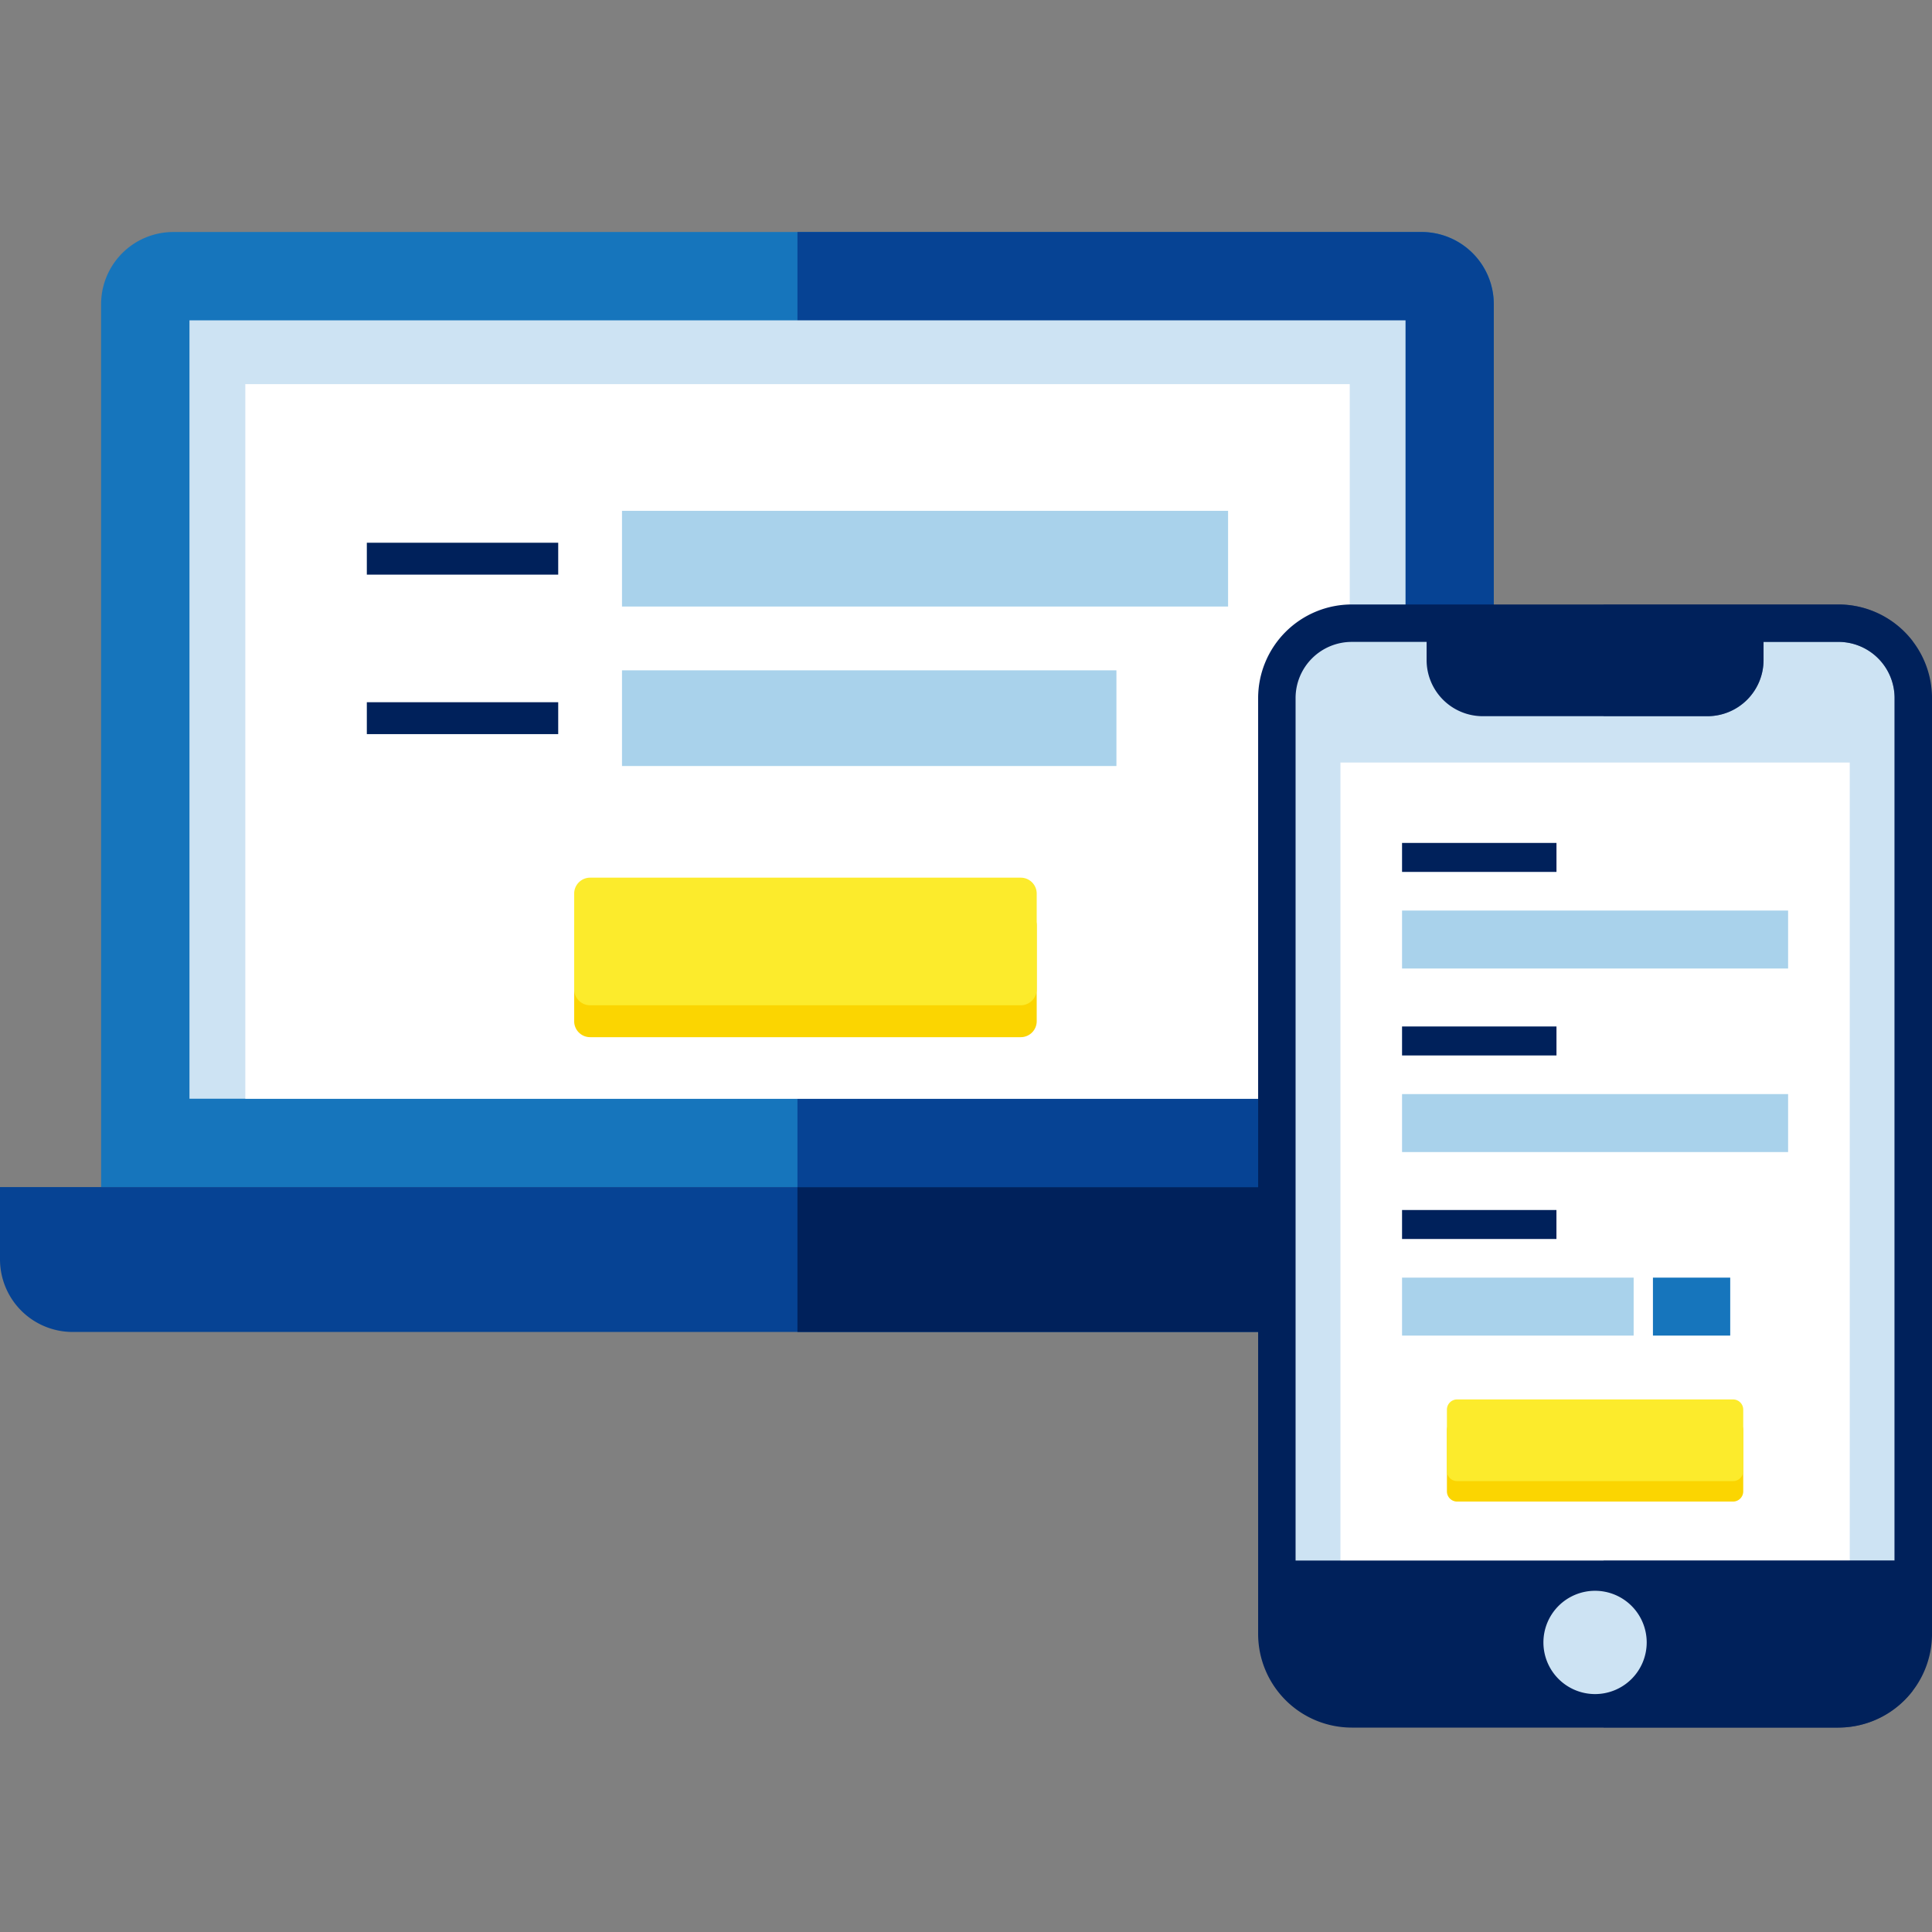 <svg xmlns="http://www.w3.org/2000/svg" xmlns:xlink="http://www.w3.org/1999/xlink" width="100" height="100" viewBox="0 0 100 100"><rect x="0" y="0" width="100" height="100" fill="#808080" stroke="none"/><defs><clipPath id="a"><rect width="100" height="100" transform="translate(71 85)" fill="#fff"/></clipPath><clipPath id="b"><path d="M0,0H41.276V14.034H0Z" fill="#00215b"/></clipPath><clipPath id="c"><path d="M0,0H36.323V51.182H0Z" fill="#064394"/></clipPath><clipPath id="d"><rect width="16" height="59" transform="translate(17.879 -0.287)" fill="#fff"/></clipPath></defs><g transform="translate(-71 -85)" clip-path="url(#a)"><rect width="100" height="100" transform="translate(71 85)" fill="none"/><g transform="translate(71 90.978)"><path d="M0,314.491H82.552v3.75a3.76,3.76,0,0,1-3.75,3.75H3.75A3.76,3.76,0,0,1,0,318.241Z" transform="translate(0 -259.027)" fill="#064394" fill-rule="evenodd"/><g transform="translate(41.276 49.356)" clip-path="url(#b)"><path d="M0,314.491H82.552v3.75a3.76,3.76,0,0,1-3.75,3.75H3.75A3.76,3.76,0,0,1,0,318.241Z" transform="translate(-41.276 -308.383)" fill="#00215b" fill-rule="evenodd"/></g><path d="M30.976,71.4h72.083V25.693a3.738,3.738,0,0,0-3.726-3.726H34.7a3.738,3.738,0,0,0-3.726,3.726Z" transform="translate(-25.741 -15.936)" fill="#1675bc" fill-rule="evenodd"/><g transform="translate(41.276 5.604)" clip-path="url(#c)"><path d="M30.976,71.4h72.083V25.693a3.738,3.738,0,0,0-3.726-3.726H34.7a3.738,3.738,0,0,0-3.726,3.726Z" transform="translate(-67.017 -21.54)" fill="#064394" fill-rule="evenodd"/></g><path d="M0,0H62.943V40.289H0Z" transform="translate(9.807 10.603)" fill="#cde3f3"/><path d="M0,0H57.165V36.987H0Z" transform="translate(12.697 13.905)" fill="#fff"/><g transform="translate(29.719 39.45)"><path d="M.826,0H23.115a.826.826,0,0,1,.826.826V5.779a.826.826,0,0,1-.826.826H.826A.826.826,0,0,1,0,5.779V.826A.826.826,0,0,1,.826,0Z" transform="translate(0 1.651)" fill="#fbd501"/><path d="M.826,0H23.115a.826.826,0,0,1,.826.826V5.779a.826.826,0,0,1-.826.826H.826A.826.826,0,0,1,0,5.779V.826A.826.826,0,0,1,.826,0Z" transform="translate(0 0)" fill="#fceb2c"/></g><path d="M0,0H9.906V1.651H0Z" transform="translate(18.987 22.114)" fill="#00215b"/><path d="M0,0H31.37V4.953H0Z" transform="translate(32.195 20.463)" fill="#a9d2eb"/><path d="M0,0H25.591V4.953H0Z" transform="translate(32.195 28.718)" fill="#a9d2eb"/><path d="M0,0H9.906V1.651H0Z" transform="translate(18.987 30.369)" fill="#00215b"/></g><g transform="translate(136.121 116.287)"><path d="M12.409,8.533H37.6a3.876,3.876,0,0,1,3.875,3.875V60.853A3.876,3.876,0,0,1,37.6,64.728H12.409a3.876,3.876,0,0,1-3.875-3.875V12.408a3.876,3.876,0,0,1,3.875-3.875" transform="translate(-7.565 -7.564)" fill="#cde3f3"/><path d="M0,0H26.361V48.982H0Z" transform="translate(4.26 8.182)" fill="#fff"/><path d="M94.24,9.533V11.44a2.907,2.907,0,0,1-2.907,2.907H79.707A2.907,2.907,0,0,1,76.8,11.44V9.533Z" transform="translate(-68.08 -8.564)" fill="#00215b"/><path d="M92.232,9.533v3.042c0,2.561-1.3,4.637-2.907,4.637H62.707c-1.605,0-2.907-2.076-2.907-4.637V9.533Z" transform="translate(-58.831 39.952)" fill="#00215b"/><path d="M30.035,58.133H4.844A4.85,4.85,0,0,1,0,53.288V4.844A4.85,4.85,0,0,1,4.844,0H30.035A4.85,4.85,0,0,1,34.88,4.844V53.288a4.85,4.85,0,0,1-4.844,4.844M4.844,1.938A2.907,2.907,0,0,0,1.938,4.844V53.288A2.907,2.907,0,0,0,4.844,56.2H30.035a2.907,2.907,0,0,0,2.907-2.907V4.844a2.907,2.907,0,0,0-2.907-2.907Z" fill="#00215b"/><g opacity="0.5" clip-path="url(#d)" style="mix-blend-mode:multiply;isolation:isolate"><path d="M30.035,58.133H4.844A4.85,4.85,0,0,1,0,53.288V4.844A4.85,4.85,0,0,1,4.844,0H30.035A4.85,4.85,0,0,1,34.88,4.844V53.288a4.85,4.85,0,0,1-4.844,4.844M4.844,1.938A2.907,2.907,0,0,0,1.938,4.844V53.288A2.907,2.907,0,0,0,4.844,56.2H30.035a2.907,2.907,0,0,0,2.907-2.907V4.844a2.907,2.907,0,0,0-2.907-2.907Z" fill="#00215b"/><path d="M94.24,9.533V11.44a2.907,2.907,0,0,1-2.907,2.907H79.707A2.907,2.907,0,0,1,76.8,11.44V9.533Z" transform="translate(-68.08 -8.564)" fill="#00215b"/><path d="M92.232,9.533v3.042c0,2.561-1.3,4.637-2.907,4.637H62.707c-1.605,0-2.907-2.076-2.907-4.637V9.533Z" transform="translate(-58.831 39.951)" fill="#00215b"/></g><path d="M2.673,0A2.673,2.673,0,1,1,0,2.673,2.673,2.673,0,0,1,2.673,0Z" transform="translate(14.766 51.052)" fill="#cde3f3"/><g transform="translate(7.449 -7.011)"><g transform="translate(0 19)"><path d="M0,0H11.987V3H0Z" transform="translate(0 22.854)" fill="#a9d2eb"/><path d="M0,0H4V3H0Z" transform="translate(12.986 22.854)" fill="#1675bc"/><path d="M0,0H7.991V1.5H0Z" transform="translate(0 19.354)" fill="#00215b"/></g><g transform="translate(0 9.5)"><path d="M0,0H19.982V3H0Z" transform="translate(0 22.854)" fill="#a9d2eb"/><path d="M0,0H7.993V1.5H0Z" transform="translate(0 19.354)" fill="#00215b"/></g><path d="M0,0H19.982V3H0Z" transform="translate(0 22.854)" fill="#a9d2eb"/><path d="M0,0H7.993V1.5H0Z" transform="translate(0 19.354)" fill="#00215b"/></g><g transform="translate(9.771 41.147)"><path d="M.529,0h14.28a.529.529,0,0,1,.529.529V3.7a.529.529,0,0,1-.529.529H.529A.529.529,0,0,1,0,3.7V.529A.529.529,0,0,1,.529,0Z" transform="translate(0 1.058)" fill="#fbd501"/><path d="M.529,0h14.28a.529.529,0,0,1,.529.529V3.7a.529.529,0,0,1-.529.529H.529A.529.529,0,0,1,0,3.7V.529A.529.529,0,0,1,.529,0Z" transform="translate(0 0)" fill="#fceb2c"/></g></g></g></svg>